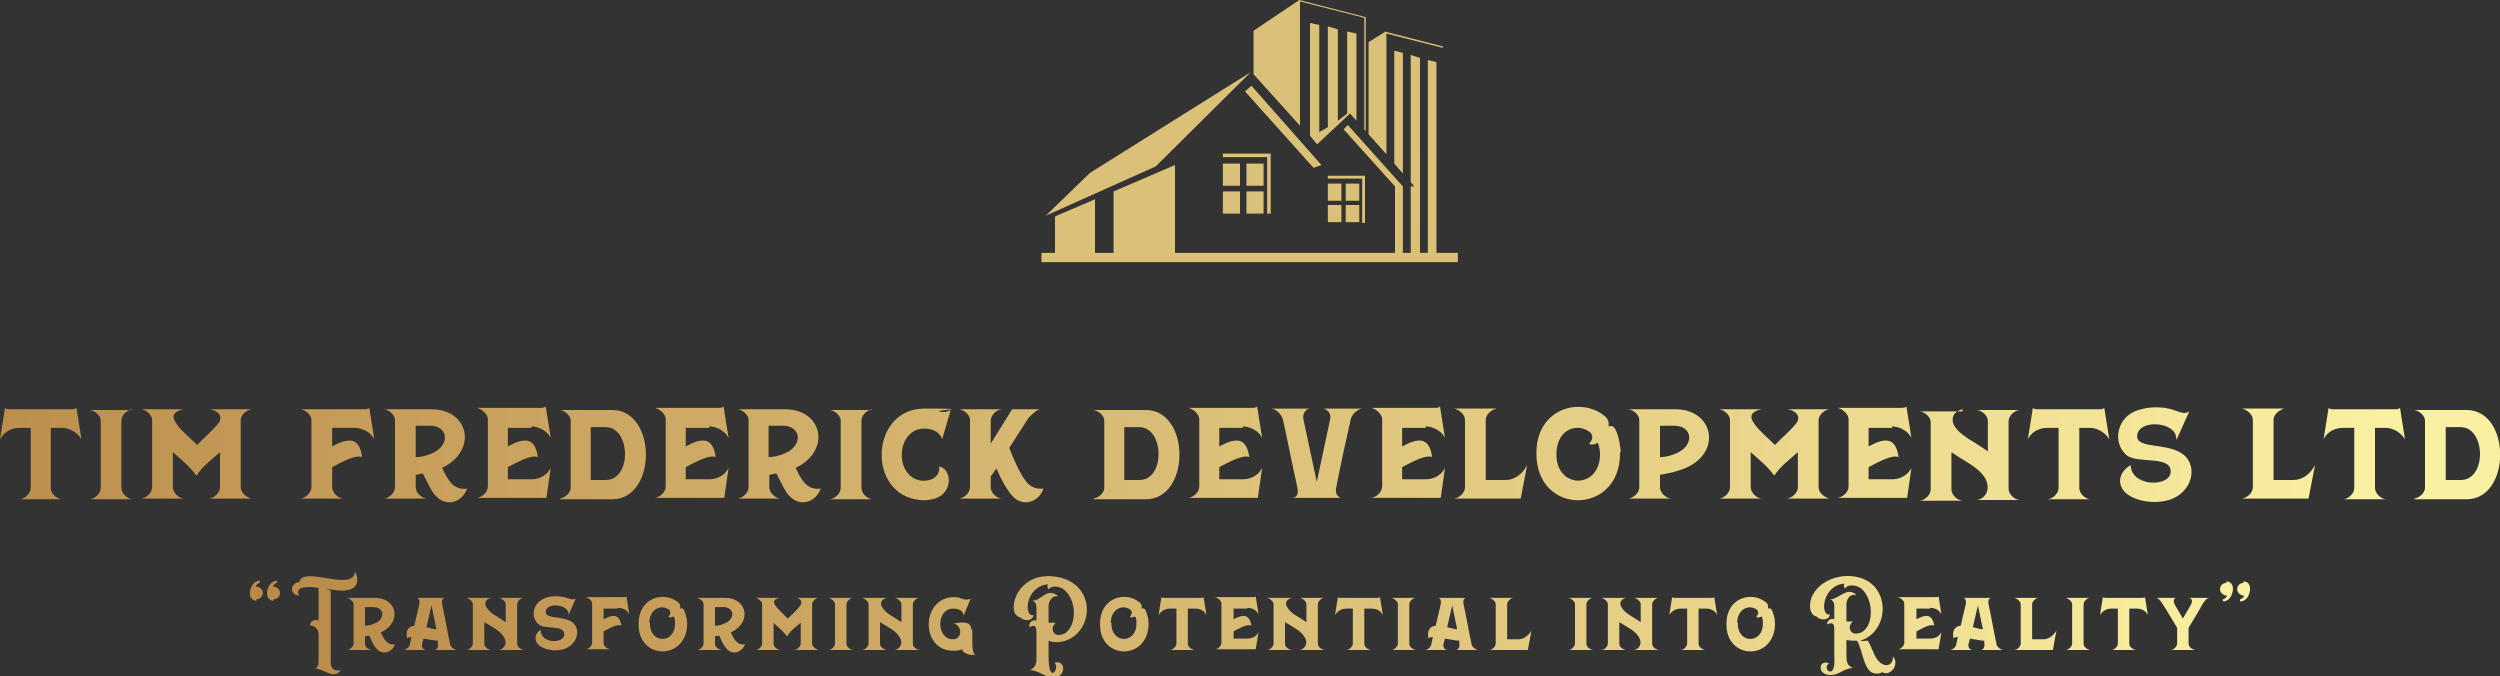 <?xml version="1.0" encoding="UTF-8"?>
<svg xmlns="http://www.w3.org/2000/svg" xmlns:xlink="http://www.w3.org/1999/xlink" id="Layer_1" version="1.1" viewBox="0 0 350 94.7">
  <rect x="0" y="0" width="350" height="94.7" fill="#333333" stroke="none"/>
  <defs>
    <style>
      .st0 {
        fill: url(#linear-gradient1);
      }

      .st1 {
        fill: #dbc078;
        fill-rule: evenodd;
      }

      .st2 {
        fill: url(#linear-gradient);
      }
    </style>
    <linearGradient id="linear-gradient" x1="-121.7" y1="439.3" x2="-120.7" y2="439.3" gradientTransform="translate(42578 5908.7) scale(350 -13.3)" gradientUnits="userSpaceOnUse">
      <stop offset="0" stop-color="#b98947"></stop>
      <stop offset="1" stop-color="#faf0a1"></stop>
    </linearGradient>
    <linearGradient id="linear-gradient1" x1="39.2" y1="78.2" x2="-240.8" y2="78.2" gradientTransform="translate(74.2 165.5) rotate(-180)" gradientUnits="userSpaceOnUse">
      <stop offset="0" stop-color="#b98947"></stop>
      <stop offset="1" stop-color="#faf0a1"></stop>
    </linearGradient>
  </defs>
  <g id="SvgjsG1007">
    <path class="st1" d="M181.9,0l-6.4,4.3v6.1l6.5,7.2V.2l9,2.3v15.6l.2.3V2.4S181.9,0,181.9,0ZM183.4,3.2v15.8l1,1.2,4.6-4.3h0s0,0,0,0h0s0,0,0,0l.9,1V4.7l-1.3-.3v11.5l-1.3,1V4.1l-1.4-.4v14.1l-1.2.7V3.5l-1.4-.3h0ZM194,4.4l-2.4,1.5v12.9l2.5,2.8V4.7l7.9,2v28.7h-.9V8.7l-1.2-.3v27h-1.1V8.1l-1.3-.4v17.8l.5.6h-.5v9.3h-1.1v-9.3l-7.7-8.6-.6.6,7.2,8v9.3h-30.8v-12.3l-8.6,3.7v8.6h-2.6v-7.5l-5.6,2.4v5.1h-1.9v1.3h58.3v-1.3h-2.1V6.5l-8.2-2.1h0ZM195.2,7.1v15.8l1.2,1.4V7.4l-1.2-.3ZM175.1,10.1l-22.5,14.1-6.2,6,15.4-6.9,13.3-13.2h0ZM175.2,12l-.9.8,9.6,10.7,1.1-.4-9.8-11.1h0ZM171.2,21.5v.5h6.2v7.9h.5v-8.4h-6.7ZM171.2,22.9v3.1h2.4v-3.1h-2.4ZM174.5,22.9v3.1h2.4v-3.1h-2.4ZM185.9,24.6v.4h4.8v6.2h.4v-6.6s-5.3,0-5.3,0ZM185.9,25.7v2.4h1.9v-2.4h-1.9ZM188.4,25.7v2.4h1.9v-2.4h-1.9ZM171.2,26.8v3.1h2.4v-3.1h-2.4ZM174.5,26.8v3.1h2.4v-3.1h-2.4ZM185.9,28.7v2.4h1.9v-2.4h-1.9ZM188.4,28.7v2.4h1.9v-2.4h-1.9Z"></path>
  </g>
  <g id="SvgjsG1008">
    <path class="st2" d="M8.6,59.9h-1.5v8.4c0,.8.8,1.5,1.5,1.6H2.8c.7-.1,1.5-.8,1.5-1.6v-8.4h-1.6C2.1,59.9.8,60.1,0,61.5l.7-4.4c.2.2.4.2.8.2h8.4c.4,0,.6,0,.8-.2l.7,4.4c-.8-1.3-2.1-1.6-2.7-1.6ZM18.5,57.3c-.7.1-1.5.8-1.5,1.6v9.4c0,.8.8,1.5,1.5,1.6h-5.9c.7-.1,1.5-.8,1.5-1.6v-9.4c0-.7-.8-1.4-1.5-1.5,0,0,5.9,0,5.9,0ZM29.3,57.3h5.9c-.7.1-1.5.8-1.5,1.5v9.4c0,.8.8,1.4,1.5,1.6h-5.9c.7-.1,1.5-.8,1.5-1.6v-4.9c-1.1,1-2.5,2-3.3,3.3-1-1.4-2.2-2.3-3.3-3.3v4.9c0,.8.8,1.5,1.5,1.6h-5.9c.7-.1,1.5-.8,1.5-1.6v-9.4c0-.7-.8-1.4-1.5-1.5h5.9c-1,.2-1.8.7-1.2,1.7.6,1.1,2,2.2,3.1,3.3,1-1.1,2.2-2,3.1-3.2.5-1-.3-1.6-1.3-1.8ZM49.8,59.9h-3.3v2.6c2.2-1.2,3.8-1.4,4.2,1.5-.8-.4-2.7.6-4.2,1.4v2.8c0,.8.8,1.5,1.5,1.6h-5.9c.7-.1,1.5-.8,1.5-1.6v-9.4c0-.7-.8-1.4-1.5-1.5h8.8c.4,0,.6,0,.8-.2l.7,4.4c-.7-1.3-2.1-1.6-2.7-1.6ZM61.9,65.5c.7,1.5,1.5,3.2,3.5,2.9-.7,1.9-2.7,2.5-4.1,1.3-.9-.7-1.5-2.3-2.1-3.4-.3,0-.7.1-1,.2v1.7c0,.8.8,1.5,1.5,1.6h-5.9c.7-.1,1.5-.8,1.5-1.6v-9.4c0-.7-.8-1.4-1.5-1.5h6.6c5.3,0,6.5,5.8,1.5,8.2ZM60.4,63.5c2.7-1.1,2.4-3.9-.2-3.9h-2v4.4c.7,0,1.5-.2,2.2-.5ZM74.4,59.9h-3.3v2.6c2.2-1.2,3.8-1.4,4.2,1.5-.8-.4-2.7.6-4.2,1.4v1.7h3.3c.6,0,2-.2,2.7-1.6l-.6,4.2h-9.7c.7-.1,1.5-.8,1.5-1.6v-9.4c0-.7-.8-1.4-1.5-1.6h8.8c.4,0,.6,0,.8-.2l.7,4.4c-.7-1.3-2.1-1.6-2.7-1.6ZM82.7,59.8v7.4h2.1c3.7,0,3.5-7.4,0-7.4,0,0-2.1,0-2.1,0ZM78.4,69.8c.7-.1,1.5-.8,1.5-1.5v-9.4c0-.7-.8-1.4-1.5-1.5h7.3c6.3,0,6.3,12.5,0,12.5h-7.3ZM99.3,59.9h-3.3v2.6c2.2-1.2,3.8-1.4,4.2,1.5-.8-.4-2.7.6-4.2,1.4v1.7h3.3c.6,0,2-.2,2.7-1.6l-.6,4.2h-9.7c.7-.1,1.5-.8,1.5-1.6v-9.4c0-.7-.8-1.4-1.5-1.6h8.8c.4,0,.6,0,.8-.2l.7,4.4c-.7-1.3-2.1-1.6-2.7-1.6ZM111.4,65.5c.7,1.5,1.5,3.2,3.5,2.9-.7,1.9-2.7,2.5-4.1,1.3-.9-.7-1.5-2.3-2.1-3.4-.3,0-.7.1-1,.2v1.7c0,.8.8,1.5,1.5,1.6h-5.9c.7-.1,1.5-.8,1.5-1.6v-9.4c0-.7-.8-1.4-1.5-1.5h6.6c5.3,0,6.5,5.8,1.5,8.2ZM109.8,63.5c2.7-1.1,2.4-3.9-.2-3.9h-2v4.4c.7,0,1.5-.2,2.2-.5ZM122.1,57.3c-.7.1-1.5.8-1.5,1.6v9.4c0,.8.8,1.5,1.5,1.6h-5.9c.7-.1,1.5-.8,1.5-1.6v-9.4c0-.7-.8-1.4-1.5-1.5,0,0,5.9,0,5.9,0ZM131.4,65.3c1.8.2,2.2,3.6-.5,4.5-.7.2-1.4.3-2.1.2-7.5-.7-7-12.8.6-12.8s1.4.2,2.1.4c.7.2,1.2,0,1.6-.2l-1.2,4.1c-.2-.8-1.1-1.5-2.5-1.5-4,0-4.3,6.9-.3,7.3,1.4.1,2.5-.7,2.4-1.9ZM140.2,57.3c-.7.1-1.5.8-1.5,1.6v3.2l3-4.8h3.9c-.5.1-.9.5-1.6,1.2l-2.7,4.2c.4,1.1,1.7,4.2,2.7,5.1.5.4,1.1.7,2.1.6-.7,1.9-2.7,2.5-4.1,1.3-.9-.8-1.9-2.7-2.5-4.1l-.8,1.1v1.5c0,.8.8,1.5,1.5,1.6h-5.9c.7-.1,1.5-.8,1.5-1.6v-9.4c0-.7-.8-1.4-1.5-1.5,0,0,5.9,0,5.9,0ZM157.4,59.8v7.4h2.1c3.7,0,3.5-7.4,0-7.4h-2.1ZM153.1,69.8c.7-.1,1.5-.8,1.5-1.5v-9.4c0-.7-.8-1.4-1.5-1.5h7.3c6.3,0,6.3,12.5,0,12.5h-7.3ZM174,59.9h-3.3v2.6c2.2-1.2,3.8-1.4,4.2,1.5-.8-.4-2.7.6-4.2,1.4v1.7h3.3c.6,0,2-.2,2.7-1.6l-.6,4.2h-9.7c.7-.1,1.5-.8,1.5-1.6v-9.4c0-.7-.8-1.4-1.5-1.6h8.8c.4,0,.6,0,.8-.2l.7,4.4c-.7-1.3-2.1-1.6-2.7-1.6ZM184.3,67.7l1.9-8.9c.2-.8-.2-1.4-.9-1.6h5.4c-.7.1-1.5.9-1.6,1.5-.7,3.1-1.4,6.3-2,9.4-.2.8,0,1.4.6,1.6h-6.7c.7-.1.8-.8.6-1.6-.7-3.1-1.3-6.3-2-9.4-.2-.7-.9-1.4-1.6-1.5h5.4c-.7.1-1.1.8-.9,1.6l1.9,8.9ZM199.6,59.9h-3.3v2.6c2.2-1.2,3.8-1.4,4.2,1.5-.8-.4-2.7.6-4.2,1.4v1.7h3.3c.6,0,2-.2,2.7-1.6l-.6,4.2h-9.7c.7-.1,1.5-.8,1.5-1.6v-9.4c0-.7-.8-1.4-1.5-1.6h8.8c.4,0,.6,0,.8-.2l.7,4.4c-.7-1.3-2.1-1.6-2.7-1.6ZM207.9,67.2h2.9c1.1,0,2.3-.7,3-2.1l-.9,4.7h-9.3c.7-.1,1.5-.8,1.5-1.6v-9.4c0-.8-.8-1.4-1.5-1.6h5.9c-.7.2-1.5.8-1.5,1.6v8.4ZM226.8,63.4c.1,8.8-11.8,8.9-11.7,0,0-6.2,6.1-7.9,9.5-5.2.5.4.7.9.6,1.5.2,0,.6-.3,1,.5.4.8.6,1.9.7,3ZM217.9,63.4c-.2,5.1,6.1,5.2,6.1.2,0-.6-.1-1.1-.3-1.6-.6.3-1.1.3-1.2.1.7-.8.5-1.5-.4-1.9-1.8-.9-4.1.2-4.2,3.2ZM232.4,59.6v4.4c.7,0,1.5-.2,2.2-.5,2.7-1.1,2.4-3.9-.2-3.9h-2ZM232.4,66.5v1.7c0,.8.8,1.5,1.5,1.6h-5.9c.7-.1,1.5-.8,1.5-1.6v-9.4c0-.7-.8-1.4-1.5-1.5h6.6c5.6,0,6.7,6.8.3,8.6-.8.3-1.7.4-2.6.6h0ZM250.2,57.3h5.9c-.7.1-1.5.8-1.5,1.5v9.4c0,.8.8,1.4,1.5,1.6h-5.9c.7-.1,1.5-.8,1.5-1.6v-4.9c-1.1,1-2.5,2-3.3,3.3-1-1.4-2.2-2.3-3.3-3.3v4.9c0,.8.8,1.5,1.5,1.6h-5.9c.7-.1,1.5-.8,1.5-1.6v-9.4c0-.7-.8-1.4-1.5-1.5h5.9c-1,.2-1.8.7-1.2,1.7.6,1.1,2,2.2,3.1,3.3,1-1.1,2.2-2,3.1-3.2.5-1-.3-1.6-1.3-1.8h0ZM264.9,59.9h-3.3v2.6c2.2-1.2,3.8-1.4,4.2,1.5-.8-.4-2.7.6-4.2,1.4v1.7h3.3c.6,0,2-.2,2.7-1.6l-.6,4.2h-9.7c.7-.1,1.5-.8,1.5-1.6v-9.4c0-.7-.8-1.4-1.5-1.6h8.8c.4,0,.6,0,.8-.2l.7,4.4c-.7-1.3-2.1-1.6-2.7-1.6ZM274.8,57.3c-1.2.2-1.8,1.2-1.2,2.3.9,1.5,3,2.3,4.7,3.6v-4.3c0-.7-.8-1.4-1.5-1.5h5.9c-.7.1-1.5.8-1.5,1.6v9.4c0,.8.8,1.5,1.5,1.6h-5.9c1.4-.3,1.8-1.7,1.2-2.9-.9-1.7-3-2.5-4.8-3.8v5.2c0,.8.8,1.5,1.5,1.6h-5.9c.7-.1,1.5-.8,1.5-1.6v-9.4c0-.7-.8-1.4-1.5-1.5,0,0,5.9,0,5.9,0ZM292.6,59.9h-1.5v8.4c0,.8.8,1.5,1.5,1.6h-5.9c.7-.1,1.5-.8,1.5-1.6v-8.4h-1.6c-.6,0-2,.2-2.7,1.6l.7-4.4c.2.2.4.2.8.2h8.4c.4,0,.6,0,.8-.2l.7,4.4c-.8-1.3-2.1-1.6-2.7-1.6h0ZM298.3,64.9c-.2,3.3,5.6,3.4,5.6,1.1s-4.7-1-6.2-2.3c-2-1.7-1.4-5.4,1.7-6.3,1.5-.5,3.5-.5,4.9,0,1.2.4,1.5.6,2.2.2l-1.8,4c0-.4-.1-.8-.3-1.1-1.2-1.6-5.2-1.5-5.2.6s6.1.4,7.4,3.8c.8,2.1-.7,4.9-3.9,5.3-2.1.3-4.3-.3-5.3-1.4-.9-1-.9-2.6.9-3.7ZM318.2,67.2h2.9c1.1,0,2.3-.7,3-2.1l-.9,4.7h-9.3c.7-.1,1.5-.8,1.5-1.6v-9.4c0-.8-.8-1.4-1.5-1.6h5.9c-.7.2-1.5.8-1.5,1.6v8.4ZM334,59.9h-1.5v8.4c0,.8.8,1.5,1.5,1.6h-5.9c.7-.1,1.5-.8,1.5-1.6v-8.4h-1.6c-.6,0-2,.2-2.7,1.6l.7-4.4c.2.2.4.2.8.2h8.4c.4,0,.6,0,.8-.2l.7,4.4c-.8-1.3-2.1-1.6-2.7-1.6ZM342.4,59.8v7.4h2.1c3.7,0,3.5-7.4,0-7.4h-2.1ZM338,69.8c.7-.1,1.5-.8,1.5-1.5v-9.4c0-.7-.8-1.4-1.5-1.5h7.3c6.3,0,6.3,12.5,0,12.5h-7.3Z"></path>
  </g>
  <g id="SvgjsG1009">
    <path class="st0" d="M38.3,84.1c-.5,0-.8-.3-.9-.8-.1-.7.3-2,1.4-2v.3c-.1,0-.5.2-.6.5.5,0,1,.4,1,.9s-.4.9-.9.9h0ZM35.9,84.1c-.5,0-.8-.3-.9-.8-.1-.7.3-2,1.4-2v.3c-.1,0-.5.2-.6.5.5,0,1,.4,1,.9s-.4.9-.9.9ZM41.9,81.5c.5-2.4,7.6,1.5,7.8-1.5.6,1.1.4,2.4-1,2.6-.9.2-2,0-3.1-.2l.7.3v10.1c0,.6.4,1.3,1.4,1-.9,1.5-2.5-.3-3.7-.2.4,0,.6-.5.6-.9v-3.9c0-.6-.5-1.3-1.2-1.2,0-.7.8-1,1.2-.7v-4.6c-.8-.1-1.5-.2-2.3,0-.7.1-.6.8-.4,1.1-1.6-.2-1.1-1.9,0-1.9ZM53.3,88.5c.4.9.9,1.9,2,1.7-.4,1.1-1.6,1.5-2.4.8-.5-.4-.9-1.3-1.2-2-.2,0-.4,0-.6.1v1c0,.5.5.8.9.9h-3.4c.4,0,.9-.5.9-.9v-5.5c0-.4-.5-.8-.9-.9h3.9c3.1,0,3.8,3.4.9,4.8ZM52.4,87.3c1.6-.6,1.4-2.3-.1-2.3h-1.2v2.6c.4,0,.9-.1,1.3-.3ZM60.4,84.8l-.7,3c.5.1,1,.3,1.4.3l-.7-3.4ZM59.3,89.4l-.2.7c-.1.5.1.8.5.9h-3.1c.4,0,.9-.5.9-.9l.2-.9c-.2,0-.5,0-.6.2-.2-.9,0-1.7,1-1.8l.7-3c.1-.4,0-.8-.3-.9h3.9c-.4,0-.5.5-.4.9.4,1.8.7,3.7,1.1,5.5,0,.4.5.8.9.9h-3.1c.4,0,.6-.5.5-.9v-.4c-.5,0-1.3-.2-2.1-.3ZM68.8,83.7c-.7.1-1.1.7-.7,1.3.5.9,1.7,1.4,2.7,2.1v-2.5c0-.4-.5-.8-.9-.9h3.4c-.4,0-.9.5-.9.9v5.5c0,.5.5.8.9.9h-3.4c.8-.2,1.1-1,.7-1.7-.5-1-1.7-1.5-2.8-2.2v3c0,.5.5.8.9.9h-3.4c.4,0,.9-.5.9-.9v-5.5c0-.4-.5-.8-.9-.9,0,0,3.4,0,3.4,0ZM75.7,88.2c-.1,1.9,3.3,2,3.3.6s-2.7-.6-3.6-1.4c-1.2-1-.8-3.1,1-3.7.8-.3,2-.3,2.9,0,.7.2.9.3,1.3.1l-1,2.3c0-.3,0-.5-.2-.7-.7-.9-3-.9-3,.3s3.6.2,4.3,2.2c.4,1.2-.4,2.8-2.3,3.1-1.2.2-2.5-.2-3.1-.8-.5-.6-.5-1.5.5-2.1ZM86.4,85.2h-1.9v1.5c1.3-.7,2.2-.8,2.5.9-.5-.3-1.6.3-2.5.8v1.6c0,.5.5.8.9.9h-3.4c.4,0,.9-.5.9-.9v-5.5c0-.4-.5-.8-.9-.9h5.2c.2,0,.4,0,.5-.1l.4,2.5c-.4-.8-1.2-.9-1.6-.9ZM96.2,87.3c0,5.2-6.9,5.2-6.8,0,0-3.6,3.5-4.6,5.5-3,.3.2.4.5.3.9.1,0,.4-.2.6.3.2.5.4,1.1.4,1.8ZM91,87.2c-.1,3,3.6,3,3.5,0,0-.3,0-.7-.2-.9-.3.2-.7.2-.7,0,.4-.4.3-.9-.2-1.1-1-.5-2.4.1-2.5,1.9ZM102.3,88.5c.4.9.9,1.9,2,1.7-.4,1.1-1.6,1.5-2.4.8-.5-.4-.9-1.3-1.2-2-.2,0-.4,0-.6.1v1c0,.5.5.8.9.9h-3.4c.4,0,.9-.5.9-.9v-5.5c0-.4-.5-.8-.9-.9h3.9c3.1,0,3.8,3.4.9,4.8ZM101.4,87.3c1.6-.6,1.4-2.3-.1-2.3h-1.2v2.6c.4,0,.9-.1,1.3-.3ZM111.2,83.7h3.4c-.4,0-.9.5-.9.9v5.5c0,.4.5.8.9.9h-3.4c.4,0,.9-.5.9-.9v-2.9c-.7.6-1.5,1.1-1.9,1.9-.6-.8-1.3-1.3-1.9-1.9v2.9c0,.5.5.8.9.9h-3.4c.4,0,.9-.5.9-.9v-5.5c0-.4-.5-.8-.9-.9h3.4c-.6.1-1.1.4-.7,1,.4.6,1.2,1.3,1.8,1.9.6-.6,1.3-1.2,1.8-1.9.3-.6-.2-1-.7-1ZM119.4,83.7c-.4,0-.9.5-.9.9v5.5c0,.5.5.8.9.9h-3.4c.4,0,.9-.5.9-.9v-5.5c0-.4-.5-.8-.9-.9,0,0,3.4,0,3.4,0ZM124.2,83.7c-.7.1-1.1.7-.7,1.3.5.9,1.7,1.4,2.7,2.1v-2.5c0-.4-.5-.8-.9-.9h3.4c-.4,0-.9.5-.9.9v5.5c0,.5.5.8.9.9h-3.4c.8-.2,1.1-1,.7-1.7-.5-1-1.7-1.5-2.8-2.2v3c0,.5.5.8.9.9h-3.4c.4,0,.9-.5.9-.9v-5.5c0-.4-.5-.8-.9-.9,0,0,3.4,0,3.4,0ZM136.1,88.2c.1.8-.2,3.4.5,3.5-.4,0-1.7,0-1.9-.8-.4.2-.8.2-1.3.2-4.5,0-4.5-7.3,0-7.5.4,0,.8,0,1.2.2.6.2.9.2,1.3,0l-1,2.4c0-.7-.7-1-1.5-1-2.4.1-2.3,4.3,0,4.3,1.4,0,1.3-2,.1-2.2,1.9-.4,2.4,0,2.5.8h0ZM144.1,87.6c0-.6.6-.9,1-.7v-1.9c0-.4-.2-.8-.6-.9,1.4,0,2-2,3.7-.6-1.1-.2-1.4.9-1.4,1.4v2.3c.3,0,.6-.1,1,0-.8.7-.4,1.7.4,1.7,2.4,0,3-4.6.7-6.4-.5-.4-1.7-.6-2.1,0-.2-.2-.2-.5-.1-.7-3.2.3-3.4,4.7-2,4.3-.1.9-1.4.9-1.9.3-2-.3-.7-6.3,4.7-5.7,6.5.7,5.7,8.7.7,9.2-.5,0-1,0-1.4-.2v2.1c0,.5,0,2.2.5,2.4.5.1.8-1.2.3-1.4,1.6-.6,1.8,2.1-.2,2-1.2,0-1.9-.9-3.2-1,.8-.3.9-1.1.9-1.4,0-1.3,0-2.6,0-3.9s-.6-.8-1-.7ZM160.8,87.3c0,5.2-6.9,5.2-6.8,0,0-3.6,3.5-4.6,5.5-3,.3.2.4.5.3.9.1,0,.4-.2.6.3.2.5.4,1.1.4,1.8ZM155.6,87.2c-.1,3,3.6,3,3.5,0,0-.3,0-.7-.2-.9-.3.2-.7.2-.7,0,.4-.4.3-.9-.2-1.1-1-.5-2.4.1-2.5,1.9ZM167.2,85.2h-.9v4.9c0,.5.5.8.9.9h-3.4c.4,0,.9-.5.9-.9v-4.9h-.9c-.3,0-1.1.1-1.6.9l.4-2.5c.1.1.2.1.5.1h4.9c.3,0,.4,0,.5-.1l.4,2.5c-.4-.8-1.2-.9-1.6-.9h0ZM174.6,85.2h-1.9v1.5c1.3-.7,2.2-.8,2.5.9-.5-.3-1.6.3-2.5.8v1h1.9c.4,0,1.2-.1,1.6-.9l-.4,2.4h-5.7c.4,0,.9-.5.9-.9v-5.5c0-.4-.5-.8-.9-.9h5.2c.2,0,.4,0,.5-.1l.4,2.5c-.4-.8-1.2-.9-1.6-.9ZM180.9,83.7c-.7.1-1.1.7-.7,1.3.5.9,1.7,1.4,2.7,2.1v-2.5c0-.4-.5-.8-.9-.9h3.4c-.4,0-.9.5-.9.9v5.5c0,.5.5.8.9.9h-3.4c.8-.2,1.1-1,.7-1.7-.5-1-1.7-1.5-2.8-2.2v3c0,.5.5.8.9.9h-3.4c.4,0,.9-.5.9-.9v-5.5c0-.4-.5-.8-.9-.9,0,0,3.4,0,3.4,0ZM191.9,85.2h-.9v4.9c0,.5.5.8.9.9h-3.4c.4,0,.9-.5.9-.9v-4.9h-.9c-.3,0-1.1.1-1.6.9l.4-2.5c.1.1.2.1.5.1h4.9c.3,0,.4,0,.5-.1l.4,2.5c-.4-.8-1.2-.9-1.6-.9h0ZM198.2,83.7c-.4,0-.9.5-.9.9v5.5c0,.5.5.8.9.9h-3.4c.4,0,.9-.5.9-.9v-5.5c0-.4-.5-.8-.9-.9,0,0,3.4,0,3.4,0ZM203.3,84.8l-.7,3c.5.1,1,.3,1.4.3l-.7-3.4ZM202.3,89.4l-.2.7c-.1.5.1.8.5.9h-3.1c.4,0,.9-.5.9-.9l.2-.9c-.2,0-.5,0-.6.2-.2-.9,0-1.7,1-1.8l.7-3c.1-.4,0-.8-.3-.9h3.9c-.4,0-.5.5-.4.9.4,1.8.7,3.7,1.1,5.5,0,.4.5.8.9.9h-3.1c.4,0,.6-.5.5-.9v-.4c-.5,0-1.3-.2-2.1-.3h0ZM210.9,89.5h1.7c.6,0,1.3-.4,1.8-1.2l-.5,2.7h-5.4c.4,0,.9-.5.9-.9v-5.5c0-.4-.5-.8-.9-.9h3.4c-.4,0-.9.5-.9.9v4.9ZM223,83.7c-.4,0-.9.5-.9.9v5.5c0,.5.5.8.9.9h-3.4c.4,0,.9-.5.9-.9v-5.5c0-.4-.5-.8-.9-.9,0,0,3.4,0,3.4,0ZM227.7,83.7c-.7.1-1.1.7-.7,1.3.5.9,1.7,1.4,2.7,2.1v-2.5c0-.4-.5-.8-.9-.9h3.4c-.4,0-.9.5-.9.9v5.5c0,.5.5.8.9.9h-3.4c.8-.2,1.1-1,.7-1.7-.5-1-1.7-1.5-2.8-2.2v3c0,.5.5.8.9.9h-3.4c.4,0,.9-.5.9-.9v-5.5c0-.4-.5-.8-.9-.9,0,0,3.4,0,3.4,0ZM238.7,85.2h-.9v4.9c0,.5.5.8.9.9h-3.4c.4,0,.9-.5.9-.9v-4.9h-.9c-.3,0-1.1.1-1.6.9l.4-2.5c.1.1.2.1.5.1h4.9c.3,0,.4,0,.5-.1l.4,2.5c-.4-.8-1.2-.9-1.6-.9h0ZM248.5,87.3c0,5.2-6.9,5.2-6.8,0,0-3.6,3.5-4.6,5.5-3,.3.2.4.5.3.9.1,0,.4-.2.6.3.2.5.4,1.1.4,1.8ZM243.3,87.2c-.1,3,3.6,3,3.5,0,0-.3,0-.7-.2-.9-.3.2-.7.2-.7,0,.4-.4.3-.9-.2-1.1-1-.5-2.4.1-2.5,1.9ZM261.5,89.7c.8,1.3.9,2.7,2.1,3.3.8.4,1.5-.2,1.4-1.1,1,1-.3,2.9-1.5,2.2-.3.2-.5.2-.8.2-1.8,0-1.8-3-2.7-4.6-.5,0-1,0-1.5-.1v2.3c0,.7.1,1.3.9,1.6-1.3.1-1.9,1-3.1,1-.6,0-1.1-.2-1.3-.6-.3-.5,0-1.5,1.1-1-.6.2-.4,1.2.2,1.1.2,0,.3-.2.4-.5.2-.6.1-1.6.1-1.9,0-1.2,0-2.3,0-3.5s-.6-.8-1-.7c0-.6.6-.9,1-.7v-1.9c0-.4-.2-.8-.6-.9,1.1.1,2.4-1.9,3.7-.6-1.2-.2-1.4.9-1.4,1.4v2.3c.3,0,.6,0,.9,0-.8.7-.4,1.7.4,1.7,2.4,0,2.8-4.2,1-6.1-.5-.6-2-1-2.5-.2-.2-.3-.2-.5-.1-.7-3.2.3-3.4,4.7-2,4.3-.1.9-1.4.9-1.9.3-.9-.2-1.1-1.4-.7-2.6,1.3-3.3,6.5-4.1,8.8-1.6,2.2,2.4,1.2,6.7-2,7.6.2,0,.5.1.7,0h0ZM270.2,85.2h-1.9v1.5c1.3-.7,2.2-.8,2.5.9-.5-.3-1.6.3-2.5.8v1h1.9c.4,0,1.2-.1,1.6-.9l-.4,2.4h-5.7c.4,0,.9-.5.9-.9v-5.5c0-.4-.5-.8-.9-.9h5.2c.2,0,.4,0,.5-.1l.4,2.5c-.4-.8-1.2-.9-1.6-.9ZM276.9,84.8l-.7,3c.5.1,1,.3,1.4.3l-.7-3.4ZM275.8,89.4l-.2.7c-.1.5.1.8.5.9h-3.1c.4,0,.9-.5.9-.9l.2-.9c-.2,0-.5,0-.6.2-.2-.9,0-1.7,1-1.8l.7-3c.1-.4,0-.8-.3-.9h3.9c-.4,0-.5.5-.4.9.4,1.8.7,3.7,1.1,5.5,0,.4.5.8.9.9h-3.1c.4,0,.6-.5.5-.9v-.4c-.5,0-1.3-.2-2.1-.3h0ZM284.4,89.5h1.7c.6,0,1.3-.4,1.8-1.2l-.5,2.7h-5.4c.4,0,.9-.5.9-.9v-5.5c0-.4-.5-.8-.9-.9h3.4c-.4,0-.9.5-.9.9v4.9ZM292.6,83.7c-.4,0-.9.5-.9.9v5.5c0,.5.5.8.9.9h-3.4c.4,0,.9-.5.9-.9v-5.5c0-.4-.5-.8-.9-.9,0,0,3.4,0,3.4,0ZM299,85.2h-.9v4.9c0,.5.5.8.9.9h-3.4c.4,0,.9-.5.9-.9v-4.9h-.9c-.3,0-1.1.1-1.6.9l.4-2.5c.1.1.2.1.5.1h4.9c.3,0,.4,0,.5-.1l.4,2.5c-.4-.8-1.2-.9-1.6-.9h0ZM301.9,83.7h2.8c-.4,0-.5.5-.2,1l1.1,1.9,1.1-1.9c.3-.5.2-.9-.2-1h2.8c-.5,0-1.1,1.1-1.4,1.7l-1.5,2.5v2.2c0,.5.5.8.9.9h-3.4c.4,0,.9-.5.9-.9v-2.2l-1.5-2.5c-.4-.6-.9-1.6-1.4-1.7ZM311.7,81.4c.5,0,.8.3.9.8.1.7-.3,2-1.4,2v-.3c.1,0,.5-.2.6-.5-.5,0-1-.4-1-.9s.4-.9.9-.9h0ZM314.1,81.4c.5,0,.8.3.9.8.1.7-.3,2-1.4,2v-.3c.1,0,.5-.2.6-.5-.5,0-1-.4-1-.9s.4-.9.9-.9Z"></path>
  </g>
</svg>
